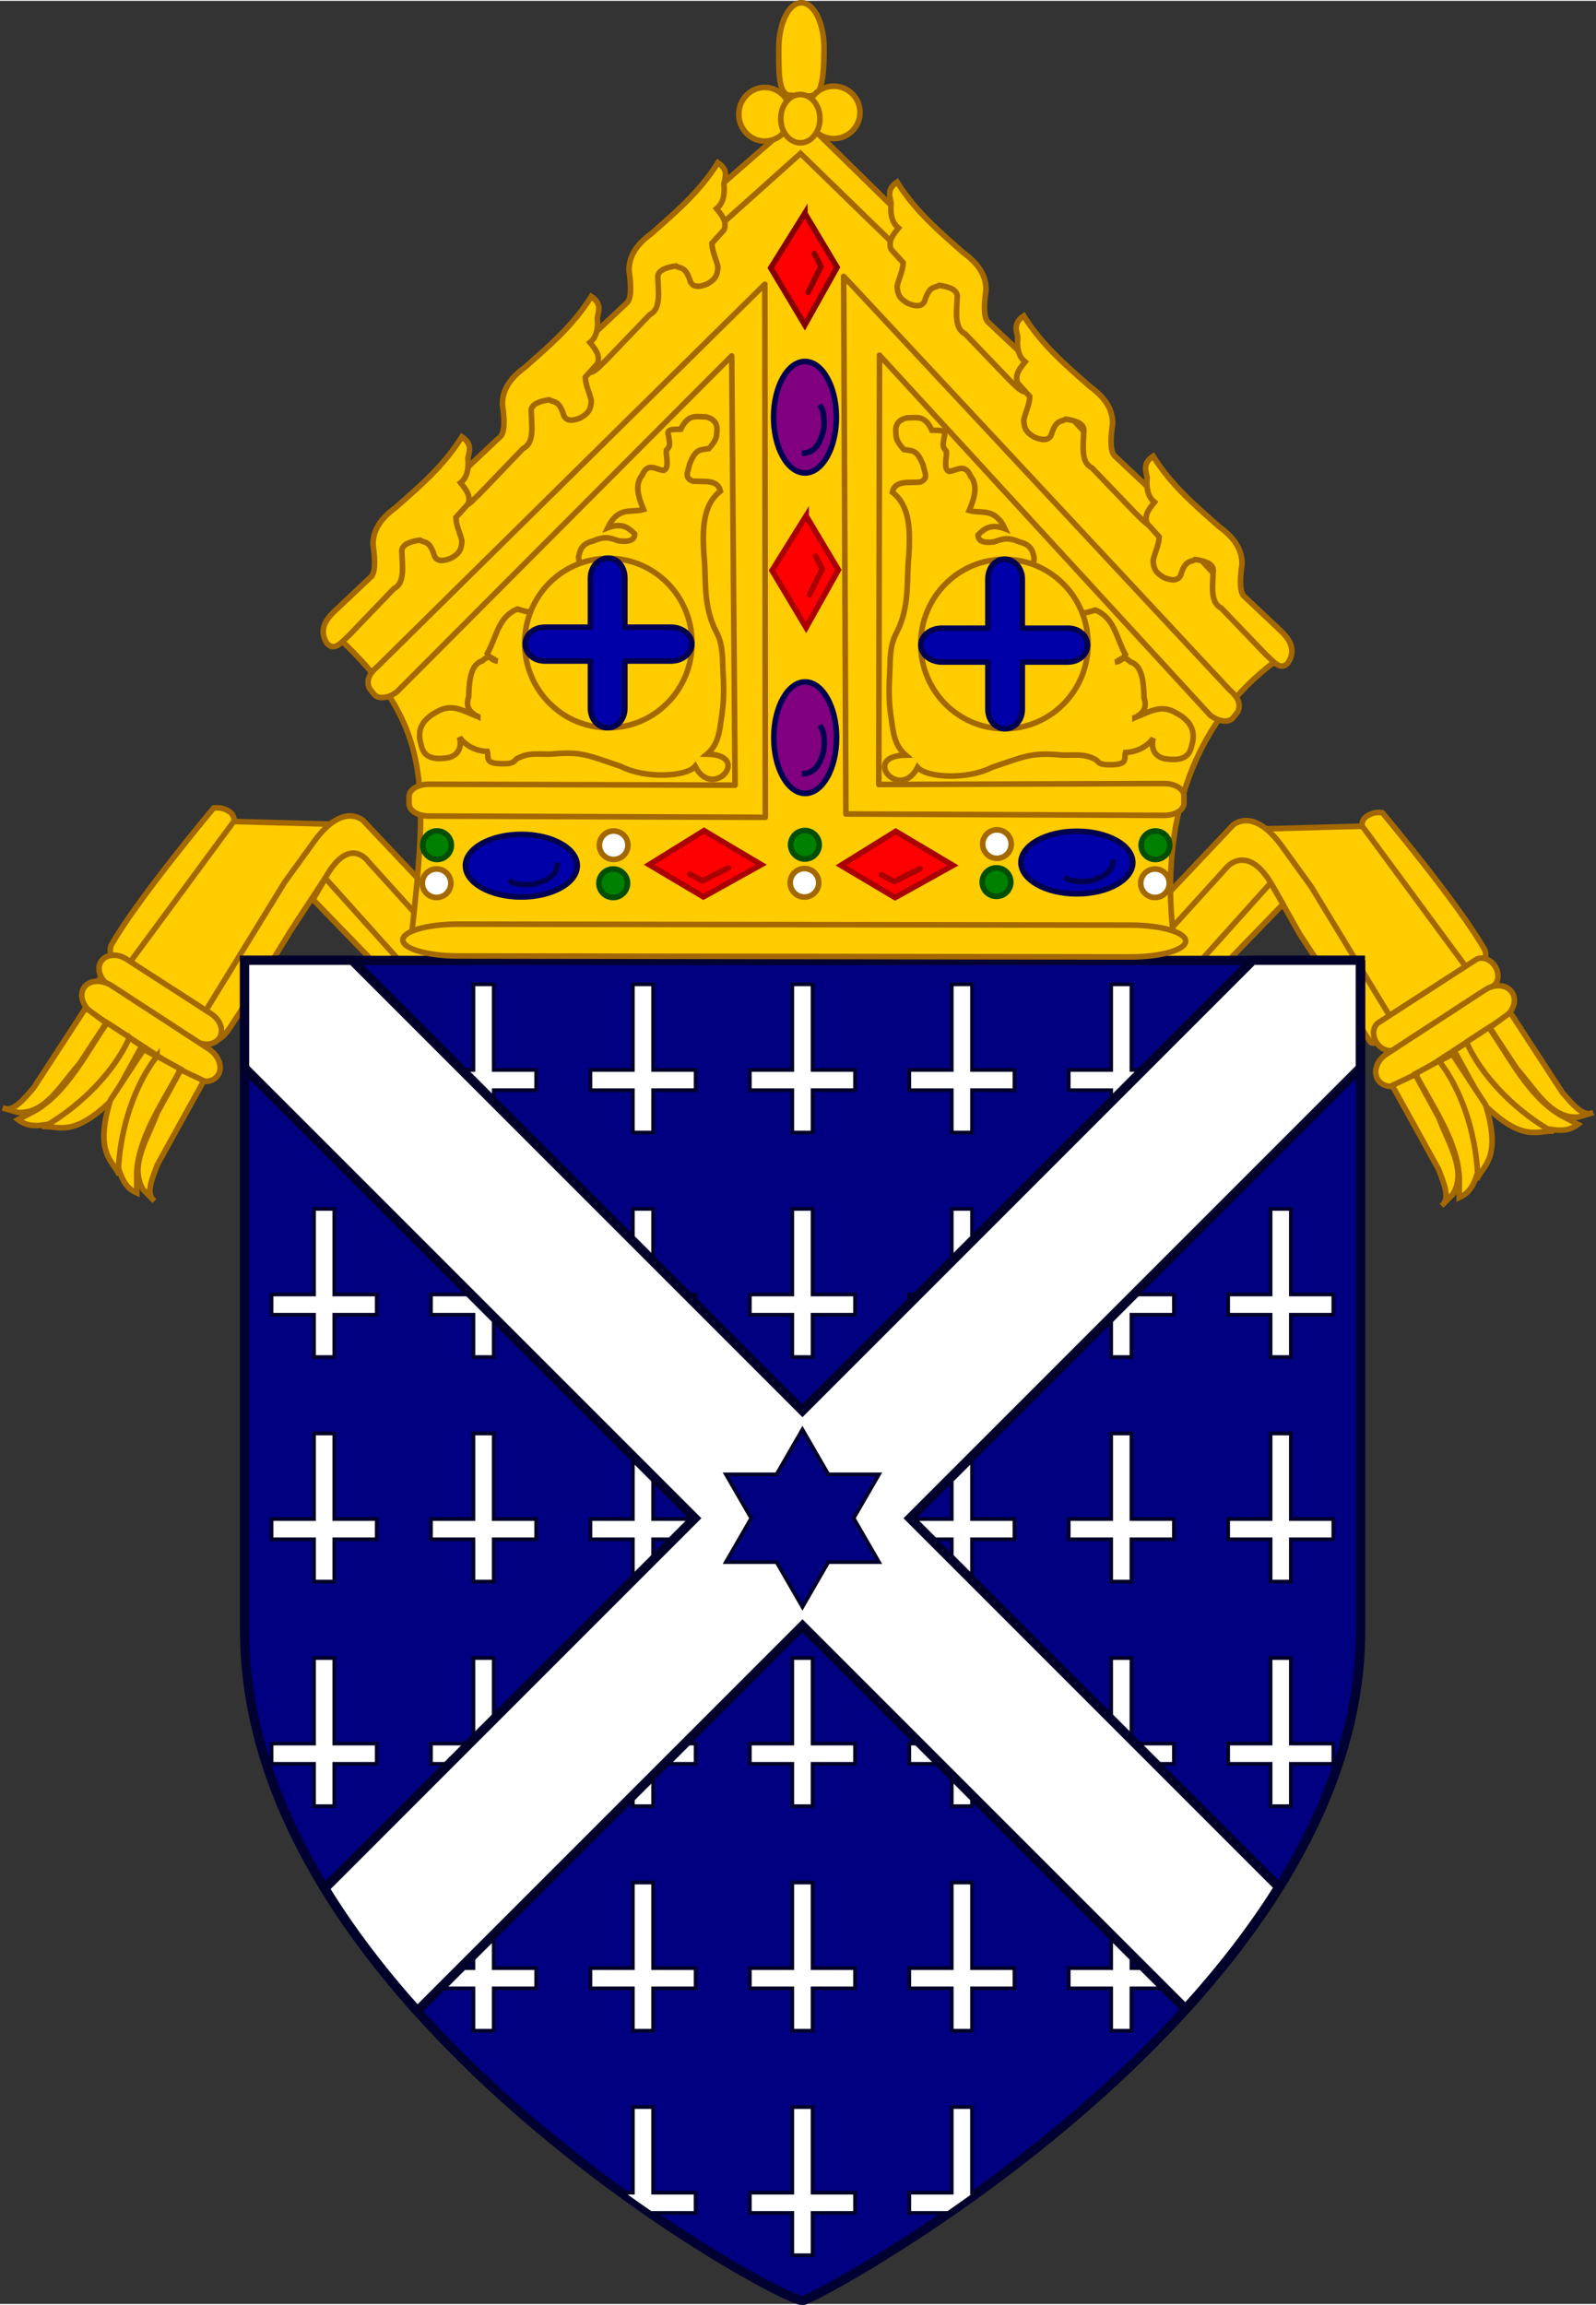 <?xml version="1.0" encoding="UTF-8" standalone="no"?>
<svg
   xmlns:dc="http://purl.org/dc/elements/1.1/"
   xmlns:cc="http://creativecommons.org/ns#"
   xmlns:rdf="http://www.w3.org/1999/02/22-rdf-syntax-ns#"
   xmlns:svg="http://www.w3.org/2000/svg"
   xmlns="http://www.w3.org/2000/svg"
   xmlns:sodipodi="http://sodipodi.sourceforge.net/DTD/sodipodi-0.dtd"
   xmlns:inkscape="http://www.inkscape.org/namespaces/inkscape"
   width="855.645"
   height="1235.456"
   viewBox="-5 -5 868.748 1253.437"
   id="svg2"
   version="1.1"
   inkscape:version="0.48.2 r9819"
   sodipodi:docname="Roman Catholic Diocese of Little Rock.svg">
  <rect x="-5" y="-5" width="868.748" height="1253.437" fill="#333333" stroke="none"/>
  <defs
     id="defs8">
    <inkscape:path-effect
       effect="bend_path"
       id="path-effect3858"
       is_visible="true"
       bendpath="m 166.452,655.797 621.203,0"
       prop_scale="1"
       scale_y_rel="false"
       vertical="false" />
    <inkscape:path-effect
       effect="spiro"
       id="path-effect3856"
       is_visible="true" />
    <inkscape:path-effect
       effect="rough_hatches"
       id="path-effect3854"
       is_visible="true"
       direction="477.054,650.797 , 155.301,0"
       dist_rdm="75;1"
       growth="0"
       do_bend="true"
       bender="477.054,655.797 , 5,0"
       bottom_edge_variation="1.553;1"
       top_edge_variation="1.553;1"
       bottom_tgt_variation="0;1"
       top_tgt_variation="0;1"
       scale_bf="1"
       scale_bb="1"
       scale_tf="1"
       scale_tb="1"
       top_smth_variation="0;1"
       bottom_smth_variation="0;1"
       fat_output="true"
       stroke_width_top="1"
       stroke_width_bottom="1"
       front_thickness="1"
       back_thickness="0.25" />
    <inkscape:path-effect
       effect="skeletal"
       id="path-effect3056"
       is_visible="true"
       pattern="M 0,5 C 0,2.24 2.24,0 5,0 7.76,0 10,2.24 10,5 10,7.76 7.76,10 5,10 2.24,10 0,7.76 0,5 z"
       copytype="single_stretched"
       prop_scale="1"
       scale_y_rel="false"
       spacing="0"
       normal_offset="0"
       tang_offset="0"
       prop_units="false"
       vertical_pattern="false"
       fuse_tolerance="0" />
    <inkscape:path-effect
       effect="spiro"
       id="path-effect3054"
       is_visible="true" />
    <inkscape:path-effect
       effect="skeletal"
       id="path-effect3050"
       is_visible="true"
       pattern="M 0,5 C 0,2.24 2.24,0 5,0 7.76,0 10,2.24 10,5 10,7.76 7.76,10 5,10 2.24,10 0,7.76 0,5 z"
       copytype="single_stretched"
       prop_scale="1"
       scale_y_rel="false"
       spacing="0"
       normal_offset="0"
       tang_offset="0"
       prop_units="false"
       vertical_pattern="false"
       fuse_tolerance="0" />
    <inkscape:path-effect
       effect="spiro"
       id="path-effect3048"
       is_visible="true" />
    <inkscape:path-effect
       effect="skeletal"
       id="path-effect3044"
       is_visible="true"
       pattern="M 0,5 C 0,2.24 2.24,0 5,0 7.76,0 10,2.24 10,5 10,7.76 7.76,10 5,10 2.24,10 0,7.76 0,5 z"
       copytype="single_stretched"
       prop_scale="1"
       scale_y_rel="false"
       spacing="0"
       normal_offset="0"
       tang_offset="0"
       prop_units="false"
       vertical_pattern="false"
       fuse_tolerance="0" />
    <inkscape:path-effect
       effect="spiro"
       id="path-effect3042"
       is_visible="true" />
    <inkscape:path-effect
       effect="spiro"
       id="path-effect3038"
       is_visible="true" />
    <path
       inkscape:connector-curvature="0"
       sodipodi:nodetypes="cssc"
       d="m 734.268,457.301 c 0,-15.773 37.094,-24.267 64.276,-24.267 55.248,0 112.236,10.516 164.936,10.516 106.459,0 172.819,-49.531 169.787,-80.891"
       style="fill:none;stroke:#4e0000;stroke-width:2;stroke-linecap:round;stroke-linejoin:round;stroke-miterlimit:4;stroke-opacity:1;stroke-dasharray:none"
       id="path4153-8" />
    <path
       inkscape:connector-curvature="0"
       id="path4160-7"
       d="m 695.361,295.962 c 0,-36.653 -79.238,-36.665 -134.447,-64.413 -49.53,-24.894 -102.507,-48.601 -161.622,-48.601 -59.115,0 -111.948,23.707 -161.478,48.601 -55.209,27.748 -134.091,27.947 -134.091,64.6"
       style="fill:none;stroke:#4e0000;stroke-width:2;stroke-linecap:round;stroke-linejoin:round;stroke-miterlimit:4;stroke-opacity:1;stroke-dasharray:none"
       sodipodi:nodetypes="csssc" />
    <path
       inkscape:connector-curvature="0"
       id="path5152-8"
       style="fill:none;stroke:#4e0000;stroke-width:2;stroke-linecap:round;stroke-linejoin:round;stroke-miterlimit:4;stroke-opacity:1;stroke-dasharray:none"
       d="m 125.161,381.852 c 0,15.773 -37.094,24.267 -64.276,24.267 -55.248,0 -112.236,-10.516 -164.936,-10.516 -106.459,0 -172.819,49.531 -169.787,80.891"
       sodipodi:nodetypes="cssc" />
  </defs>
  <sodipodi:namedview
     pagecolor="#ffffff"
     bordercolor="#666666"
     borderopacity="1"
     objecttolerance="10"
     gridtolerance="10"
     guidetolerance="10"
     inkscape:pageopacity="0"
     inkscape:pageshadow="2"
     inkscape:window-width="1366"
     inkscape:window-height="716"
     id="namedview6"
     showgrid="false"
     fit-margin-top="0"
     fit-margin-left="0"
     fit-margin-right="0"
     fit-margin-bottom="0"
     inkscape:zoom="0.25"
     inkscape:cx="140.37014"
     inkscape:cy="440.72923"
     inkscape:window-x="-8"
     inkscape:window-y="-8"
     inkscape:window-maximized="1"
     inkscape:current-layer="g6376"
     showguides="true"
     inkscape:guide-bbox="true">
    <inkscape:grid
       type="xygrid"
       id="grid3901"
       empspacing="5"
       visible="true"
       enabled="true"
       snapvisiblegridlinesonly="true" />
  </sodipodi:namedview>
  <g
     transform="matrix(1.015,0,0,1.015,-1325.835,-124.709)"
     style="fill:#ffcc00;fill-opacity:1;stroke:#a36800;stroke-width:3;stroke-miterlimit:4;stroke-opacity:1;stroke-dasharray:none;display:inline"
     inkscape:label="Shield"
     id="layer1-4" />
  <g
     id="layer1"
     inkscape:label="Shield"
     style="fill:#ffcc00;fill-opacity:1;stroke:#9c6000;stroke-width:3;stroke-miterlimit:4;stroke-opacity:1;stroke-dasharray:none;display:inline"
     transform="matrix(1.015,0,0,1.015,-1323.42,144.61)" />
  <g
     id="g6376"
     transform="translate(-1317.574,281.039)">
    <g
       id="layer1-0-0-9"
       transform="matrix(1.789,0,0,1.785,-387.116,-272.894)"
       style="fill:#ffcc00;fill-opacity:1;stroke:#a36800;stroke-width:1.023;stroke-miterlimit:4;stroke-opacity:1;stroke-dasharray:none" />
    <path
       style="fill:#ffcc00;fill-opacity:1;stroke:#a36800;stroke-width:3.046;stroke-linecap:butt;stroke-linejoin:miter;stroke-miterlimit:4;stroke-opacity:1;stroke-dasharray:none"
       d="m 1973.656,238.441 40.437,-44.558 57.017,86.987 56.169,-31.827 -64.676,-86.146 -77.452,2.123 -62.965,73.421 51.471,0 z"
       id="path3752-5-2"
       sodipodi:nodetypes="cccccccc"
       inkscape:connector-curvature="0" />
    <path
       id="path2894-1-4"
       style="fill:#ffcc00;fill-opacity:1;stroke:#a36800;stroke-width:3.046;stroke-linecap:butt;stroke-linejoin:miter;stroke-miterlimit:4;stroke-opacity:1;stroke-dasharray:none;display:inline"
       d="m 2072.51,272.159 c 0,0 -11.348,12.532 -14.219,8.116 -13.329,-20.503 -38.373,-58.617 -38.373,-58.617 l -14.443,-25.719 c -13.338,-23.753 -24.758,-10.802 -24.758,-10.802 l -43.028,47.405 -4.684,-16.322 50.548,-53.496 c 0,0 10.857,-10.767 26.822,11.317 l 15.99,22.119 z"
       sodipodi:nodetypes="csccccccccc"
       inkscape:connector-curvature="0" />
    <path
       style="fill:#ffcc00;fill-opacity:1;stroke:#a36800;stroke-width:3.046;stroke-linecap:round;stroke-linejoin:round;stroke-miterlimit:4;stroke-opacity:1;stroke-dasharray:none;display:inline"
       d="m 1964.119,238.66 40.108,-44.655 6.701,11.592 -31.387,32.409 -15.423,0.655 z"
       id="path2851-5"
       sodipodi:nodetypes="ccccc"
       inkscape:connector-curvature="0" />
    <path
       style="fill:#ffcc00;fill-opacity:1;stroke:#a36800;stroke-width:3.046;stroke-linecap:butt;stroke-linejoin:miter;stroke-miterlimit:4;stroke-opacity:1;stroke-dasharray:none;display:inline"
       d="m 1520.241,235.895 -40.436,-44.558 -57.017,86.987 -56.169,-31.827 64.676,-86.146 77.452,2.124 62.965,73.421 -51.471,0 z"
       id="path3752-5-0-5"
       sodipodi:nodetypes="cccccccc"
       inkscape:connector-curvature="0" />
    <path
       id="path2894-1-9-1"
       style="fill:#ffcc00;fill-opacity:1;stroke:#a36800;stroke-width:3.046;stroke-linecap:butt;stroke-linejoin:miter;stroke-miterlimit:4;stroke-opacity:1;stroke-dasharray:none;display:inline"
       d="m 1422.028,267.697 c 0,0 3.813,23.137 15.82,4.922 12.006,-18.215 32.929,-52.549 32.929,-52.549 l 18.926,-28.913 c 13.338,-23.753 23.477,-8.567 23.477,-8.567 l 48.485,53.496 -0.774,-22.414 -50.548,-53.497 c 0,0 -10.857,-10.767 -26.822,11.317 l -15.99,22.119 z"
       sodipodi:nodetypes="czccccccccc"
       inkscape:connector-curvature="0" />
    <path
       style="fill:#ffcc00;fill-opacity:1;stroke:#a36800;stroke-width:3.046;stroke-linecap:round;stroke-linejoin:round;stroke-miterlimit:4;stroke-opacity:1;stroke-dasharray:none;display:inline"
       d="m 1529.779,236.114 -40.108,-44.655 -6.701,11.592 31.387,32.409 15.423,0.655 z"
       id="path2851-4-7"
       sodipodi:nodetypes="ccccc"
       inkscape:connector-curvature="0" />
    <path
       style="fill:#ffcc00;fill-opacity:1;stroke:#a36800;stroke-width:3.046;stroke-linecap:butt;stroke-linejoin:miter;stroke-miterlimit:4;stroke-opacity:1;stroke-dasharray:none;display:inline"
       d="m 1374.101,236.043 c -0.908,-0.549 -2.408,-5.676 -0.766,-8.544 14.415,-25.188 55.535,-74.277 55.535,-74.277 l 0,0 c 4.295,-0.391 5.615,0.564 7.054,1.123 1.838,0.975 4.109,2.194 4.043,6.017 l -56.559,76.752 c -1.924,2.611 -7.068,0.281 -9.307,-1.071 z"
       id="path3649-8-1"
       sodipodi:nodetypes="csccccss"
       inkscape:connector-curvature="0" />
    <path
       style="fill:#ffcc00;fill-opacity:1;stroke:#a36800;stroke-width:3.046;stroke-linecap:butt;stroke-linejoin:miter;stroke-miterlimit:4;stroke-opacity:1;stroke-dasharray:none;display:inline"
       d="m 2119.796,238.589 c 0.908,-0.549 2.408,-5.676 0.766,-8.544 -14.415,-25.188 -55.535,-74.278 -55.535,-74.278 l 0,0 c -4.295,-0.391 -5.615,0.564 -7.054,1.123 -1.838,0.974 -4.109,2.194 -4.043,6.017 l 56.559,76.752 c 1.924,2.611 7.068,0.281 9.307,-1.071 z"
       id="path3649-2"
       sodipodi:nodetypes="csccccss"
       inkscape:connector-curvature="0" />
    <path
       style="fill:#ffcc00;fill-opacity:1;fill-rule:evenodd;stroke:#a36800;stroke-width:3.046;stroke-linecap:round;stroke-linejoin:round;stroke-miterlimit:4;stroke-opacity:1;stroke-dasharray:none;stroke-dashoffset:0;display:inline"
       d="m 2063.043,269.966 52.769,-34.099 c 3.229,-2.087 7.913,-0.558 10.502,3.426 2.589,3.985 2.074,8.873 -1.155,10.959 l -52.769,34.099 c -3.229,2.087 -7.913,0.558 -10.502,-3.426 -2.589,-3.985 -2.074,-8.873 1.155,-10.959 z"
       id="rect3653-7"
       inkscape:connector-curvature="0" />
    <path
       style="fill:#ffcc00;fill-opacity:1;fill-rule:evenodd;stroke:#a36800;stroke-width:3.046;stroke-linecap:round;stroke-linejoin:round;stroke-miterlimit:4;stroke-opacity:1;stroke-dasharray:none;stroke-dashoffset:0;display:inline"
       d="m 2067.199,287.236 53.829,-35.069 c 5.306,-3.457 11.82,-2.816 14.606,1.437 2.786,4.253 0.757,10.459 -4.549,13.916 l -53.829,35.069 c -5.306,3.457 -11.82,2.816 -14.606,-1.437 -2.786,-4.253 -0.757,-10.459 4.549,-13.916 z"
       id="rect3653-1-6"
       inkscape:connector-curvature="0" />
    <path
       style="fill:#ffcc00;fill-opacity:1;stroke:#a36800;stroke-width:3.046;stroke-linecap:butt;stroke-linejoin:miter;stroke-miterlimit:4;stroke-opacity:1;stroke-dasharray:none;display:inline"
       d="m 2158.453,329.197 c -8.162,-0.997 -16.442,7.048 -38.484,-15.041 l -15.818,-28.857 7.54,-4.883 c 6.268,16.096 19.115,29.753 30.604,38.039 l 16.158,10.742 z"
       id="path3681-14"
       sodipodi:nodetypes="cscccc"
       inkscape:connector-curvature="0" />
    <path
       style="fill:#ffcc00;fill-opacity:1;stroke:#a36800;stroke-width:3.046;stroke-linecap:butt;stroke-linejoin:miter;stroke-miterlimit:4;stroke-opacity:1;stroke-dasharray:none;display:inline"
       d="m 2110.809,280.66 12.242,-8.007 c 11.094,16.118 21.87,37.877 39.122,47.853 l 9.303,4.883 c -5.04,3.985 -10.328,3.559 -16.647,2.441 -18.24,-10.985 -35.743,-28.613 -44.02,-47.17 z"
       id="path3683-2"
       sodipodi:nodetypes="cccccc"
       inkscape:connector-curvature="0" />
    <path
       style="fill:#ffcc00;fill-opacity:1;stroke:#a36800;stroke-width:3.046;stroke-linecap:butt;stroke-linejoin:miter;stroke-miterlimit:4;stroke-opacity:1;stroke-dasharray:none;display:inline"
       d="m 2123.492,272.8 11.16,-8.253 28.5,43.752 c 5.549,6.285 11.098,13.279 16.647,10.742 l -8.324,2.441 c -14.952,0.82 -23.201,-15.073 -33.294,-26.367 l -14.69,-22.315 z"
       id="path3685-3"
       sodipodi:nodetypes="ccccccc"
       inkscape:connector-curvature="0" />
    <path
       style="fill:#ffcc00;fill-opacity:1;stroke:#a36800;stroke-width:3.046;stroke-linecap:butt;stroke-linejoin:miter;stroke-miterlimit:4;stroke-opacity:1;stroke-dasharray:none;display:inline"
       d="m 2116.365,355.625 c 2.962,-7.649 13.978,-11.145 4.82,-40.939 l -18.077,-27.506 -7.87,4.334 c 11.286,13.095 17.316,30.829 19.235,44.838 l 1.893,19.274 z"
       id="path3681-1-2"
       sodipodi:nodetypes="cscccc"
       inkscape:connector-curvature="0" />
    <path
       style="fill:#ffcc00;fill-opacity:1;stroke:#a36800;stroke-width:3.046;stroke-linecap:butt;stroke-linejoin:miter;stroke-miterlimit:4;stroke-opacity:1;stroke-dasharray:none;display:inline"
       d="m 2095.868,290.852 -12.848,6.999 c 9.032,17.351 23.205,37.078 23.904,56.954 l -0.062,10.484 c 5.898,-2.557 8.013,-7.41 10,-13.495 -1.127,-21.22 -8.476,-44.92 -20.994,-60.941 z"
       id="path3683-7-2"
       sodipodi:nodetypes="cccccc"
       inkscape:connector-curvature="0" />
    <path
       style="fill:#ffcc00;fill-opacity:1;stroke:#a36800;stroke-width:3.046;stroke-linecap:butt;stroke-linejoin:miter;stroke-miterlimit:4;stroke-opacity:1;stroke-dasharray:none;display:inline"
       d="m 2082.943,298.308 -12.557,5.931 25.279,45.679 c 2.946,7.842 6.52,16.018 1.662,19.704 l 6.08,-6.173 c 7.767,-12.768 -2.406,-27.51 -7.643,-41.708 l -12.821,-23.433 z"
       id="path3685-4-16"
       sodipodi:nodetypes="ccccccc"
       inkscape:connector-curvature="0" />
    <path
       style="fill:#ffcc00;fill-opacity:1;fill-rule:evenodd;stroke:#a36800;stroke-width:3.046;stroke-linecap:round;stroke-linejoin:round;stroke-miterlimit:4;stroke-opacity:1;stroke-dasharray:none;stroke-dashoffset:0;display:inline"
       d="m 1427.494,265.25 -46.05,-29.757 c -5.09,-3.289 -11.273,-2.729 -13.862,1.255 -2.589,3.985 -0.576,9.841 4.515,13.13 l 46.05,29.757 c 5.09,3.289 11.273,2.729 13.862,-1.256 2.589,-3.985 0.576,-9.841 -4.515,-13.13 z"
       id="rect3653-8-8"
       inkscape:connector-curvature="0" />
    <path
       style="fill:#ffcc00;fill-opacity:1;fill-rule:evenodd;stroke:#a36800;stroke-width:3.046;stroke-linecap:round;stroke-linejoin:round;stroke-miterlimit:4;stroke-opacity:1;stroke-dasharray:none;stroke-dashoffset:0;display:inline"
       d="m 1426.023,284.251 -52.48,-34.19 c -5.68,-3.7 -12.495,-3.255 -15.28,0.997 -2.786,4.253 -0.456,10.655 5.224,14.355 l 52.48,34.19 c 5.68,3.7 12.495,3.256 15.28,-0.997 2.786,-4.253 0.456,-10.655 -5.224,-14.355 z"
       id="rect3653-1-2-5"
       inkscape:connector-curvature="0" />
    <path
       style="fill:#ffcc00;fill-opacity:1;stroke:#a36800;stroke-width:3.046;stroke-linecap:butt;stroke-linejoin:miter;stroke-miterlimit:4;stroke-opacity:1;stroke-dasharray:none;display:inline"
       d="m 1335.444,326.651 c 8.162,-0.997 16.442,7.048 38.484,-15.041 l 15.818,-28.857 -7.54,-4.883 c -6.268,16.096 -19.115,29.753 -30.604,38.039 l -16.158,10.742 z"
       id="path3681-4-7"
       sodipodi:nodetypes="cscccc"
       inkscape:connector-curvature="0" />
    <path
       style="fill:#ffcc00;fill-opacity:1;stroke:#a36800;stroke-width:3.046;stroke-linecap:butt;stroke-linejoin:miter;stroke-miterlimit:4;stroke-opacity:1;stroke-dasharray:none;display:inline"
       d="m 1383.088,278.114 -12.242,-8.007 c -11.094,16.118 -21.87,37.877 -39.122,47.853 l -9.303,4.883 c 5.04,3.985 10.328,3.559 16.647,2.441 18.24,-10.985 35.743,-28.613 44.019,-47.17 z"
       id="path3683-5-6"
       sodipodi:nodetypes="cccccc"
       inkscape:connector-curvature="0" />
    <path
       style="fill:#ffcc00;fill-opacity:1;stroke:#a36800;stroke-width:3.046;stroke-linecap:butt;stroke-linejoin:miter;stroke-miterlimit:4;stroke-opacity:1;stroke-dasharray:none;display:inline"
       d="m 1370.405,270.254 -11.16,-8.253 -28.5,43.752 c -5.549,6.285 -11.098,13.279 -16.647,10.742 l 8.324,2.441 c 14.952,0.82 23.201,-15.073 33.294,-26.367 l 14.69,-22.315 z"
       id="path3685-5-1"
       sodipodi:nodetypes="ccccccc"
       inkscape:connector-curvature="0" />
    <path
       style="fill:#ffcc00;fill-opacity:1;stroke:#a36800;stroke-width:3.046;stroke-linecap:butt;stroke-linejoin:miter;stroke-miterlimit:4;stroke-opacity:1;stroke-dasharray:none;display:inline"
       d="m 1377.533,353.079 c -2.962,-7.649 -13.978,-11.145 -4.82,-40.939 l 18.077,-27.506 7.87,4.334 c -11.286,13.095 -17.316,30.829 -19.235,44.838 l -1.893,19.274 z"
       id="path3681-1-1-8"
       sodipodi:nodetypes="cscccc"
       inkscape:connector-curvature="0" />
    <path
       style="fill:#ffcc00;fill-opacity:1;stroke:#a36800;stroke-width:3.046;stroke-linecap:butt;stroke-linejoin:miter;stroke-miterlimit:4;stroke-opacity:1;stroke-dasharray:none;display:inline"
       d="m 1398.029,288.306 12.848,6.998 c -9.032,17.351 -23.205,37.078 -23.904,56.954 l 0.062,10.484 c -5.898,-2.557 -8.013,-7.41 -10,-13.495 1.127,-21.22 8.476,-44.92 20.994,-60.941 z"
       id="path3683-7-7-9"
       sodipodi:nodetypes="cccccc"
       inkscape:connector-curvature="0" />
    <path
       style="fill:#ffcc00;fill-opacity:1;stroke:#a36800;stroke-width:3.046;stroke-linecap:butt;stroke-linejoin:miter;stroke-miterlimit:4;stroke-opacity:1;stroke-dasharray:none;display:inline"
       d="m 1410.955,295.762 12.557,5.931 -25.279,45.679 c -2.946,7.842 -6.52,16.018 -1.662,19.704 l -6.08,-6.173 c -7.767,-12.768 2.406,-27.51 7.643,-41.708 l 12.821,-23.433 z"
       id="path3685-4-1-2"
       sodipodi:nodetypes="ccccccc"
       inkscape:connector-curvature="0" />
    <g
       id="layer1-0-0"
       transform="matrix(1.789,0,0,1.785,936.756,-272.894)"
       style="fill:#000080;fill-opacity:1;stroke:#000032;stroke-width:2.841;stroke-miterlimit:4;stroke-opacity:1;stroke-dasharray:none">
      <path
         style="fill:#000080;fill-opacity:1;stroke:#000032;stroke-width:2.841;stroke-linecap:round;stroke-linejoin:bevel;stroke-miterlimit:4;stroke-opacity:1;stroke-dasharray:none;stroke-dashoffset:0;marker:none;visibility:visible;display:block"
         id="path1298-66"
         d="m 284.514,285.204 339.542,-2.1e-4 0,204.301 c 0,114.627 -166.083,204.301 -169.771,204.301 -7.758,0 -169.771,-89.406 -169.771,-204.301 z"
         inkscape:connector-curvature="0"
         sodipodi:nodetypes="ccsssc" />
    </g>
    <g
       transform="translate(0,143.731)"
       id="g5240">
      <path
         inkscape:connector-curvature="0"
         sodipodi:nodetypes="cccccc"
         id="path3750-1"
         d="m 1536.179,82.658 c 9.566,-87.594 12.533,-120.153 -45.52,-171.329 L 1747.507,-365.286 2012.897,-74.579 c -51.125,33.734 -70.433,93.302 -60.859,159.082 l -415.858,-1.845 z"
         style="fill:#ffcc00;fill-opacity:1;stroke:#a36800;stroke-width:3.046;stroke-linecap:butt;stroke-linejoin:miter;stroke-miterlimit:4;stroke-opacity:1;stroke-dasharray:none" />
      <path
         inkscape:connector-curvature="0"
         sodipodi:nodetypes="ccccccccc"
         id="path3039-5"
         d="m 1707.995,-310.607 40.318,-36.1 51.589,50.151 8.02,-1.513 -0.217,-10.592 -59.61,-58.366 -56.792,49.503 6.069,9.079 10.621,-2.162 z"
         style="fill:#ffcc00;fill-opacity:1;stroke:#a36800;stroke-width:3.046;stroke-linecap:butt;stroke-linejoin:miter;stroke-miterlimit:4;stroke-opacity:1;stroke-dasharray:none;display:inline" />
      <path
         inkscape:connector-curvature="0"
         sodipodi:nodetypes="cccccccccccccccccc"
         id="path2959-1-5-7"
         d="m 1653.528,-265.177 -20.002,18.859 c -3.735,3.744 -8.463,9.507 -3.637,17.045 4.243,4.706 8.122,-0.89 12.365,-4.715 l 24.002,-25.024 c 6.226,-3.036 4.664,-12.057 4.364,-20.672 0.205,-3.577 4.82,-5.095 9.819,-5.803 2.667,1.683 5.334,-0.068 8.001,8.704 1.456,2.98 4.731,2.936 9.092,1.088 3.952,-2.212 5.688,-4.359 5.819,-9.429 -1.049,-4.473 -3.146,-8.221 -3.273,-12.693 l 6.546,-7.253 c 1.855,-4.504 -1.135,-8.043 -4,-11.605 3.255,-2.557 4.625,-6.994 4,-13.419 0.757,-3.868 2.487,-7.737 -3.273,-11.605 -10.037,16.079 -23.155,27.036 -36.003,38.443 -7.587,5.474 -12.518,11.941 -12.365,20.31 1.544,10.476 0.879,15.995 -1.455,17.771 z"
         style="fill:#ffcc00;fill-opacity:1;stroke:#a36800;stroke-width:3.046;stroke-linecap:butt;stroke-linejoin:miter;stroke-miterlimit:4;stroke-opacity:1;stroke-dasharray:none;display:inline" />
      <path
         inkscape:connector-curvature="0"
         sodipodi:nodetypes="cccccccccccccccccc"
         id="path2959-1-9"
         d="m 1584.611,-192.346 -20.002,18.859 c -3.735,3.744 -8.463,9.507 -3.637,17.045 4.243,4.706 8.122,-0.89 12.365,-4.715 l 24.002,-25.024 c 6.226,-3.036 4.664,-12.057 4.364,-20.672 0.205,-3.577 4.82,-5.095 9.819,-5.803 2.667,1.683 5.334,-0.068 8.001,8.704 1.456,2.98 4.731,2.936 9.092,1.088 3.952,-2.212 5.688,-4.359 5.819,-9.429 -1.049,-4.473 -3.146,-8.221 -3.273,-12.693 l 6.546,-7.253 c 1.855,-4.504 -1.134,-8.043 -4,-11.605 3.255,-2.557 4.625,-6.994 4,-13.419 0.757,-3.868 2.487,-7.737 -3.273,-11.605 -10.037,16.079 -23.155,27.036 -36.003,38.443 -7.587,5.474 -12.518,11.941 -12.365,20.309 1.544,10.476 0.879,15.995 -1.455,17.771 z"
         style="fill:#ffcc00;fill-opacity:1;stroke:#a36800;stroke-width:3.046;stroke-linecap:butt;stroke-linejoin:miter;stroke-miterlimit:4;stroke-opacity:1;stroke-dasharray:none;display:inline" />
      <path
         inkscape:connector-curvature="0"
         sodipodi:nodetypes="cccccccccccccccccc"
         id="path2959-5"
         d="m 1514.177,-115.975 -20.002,18.859 c -3.735,3.744 -8.463,9.507 -3.637,17.045 4.243,4.706 8.122,-0.89 12.365,-4.715 l 24.002,-25.024 c 6.226,-3.036 4.664,-12.057 4.364,-20.672 0.205,-3.577 4.82,-5.095 9.819,-5.803 2.667,1.683 5.334,-0.068 8.001,8.704 1.456,2.98 4.731,2.936 9.092,1.088 3.952,-2.212 5.688,-4.359 5.819,-9.429 -1.049,-4.473 -3.146,-8.221 -3.273,-12.693 l 6.546,-7.253 c 1.855,-4.504 -1.135,-8.043 -4,-11.605 3.255,-2.557 4.625,-6.994 4,-13.419 0.757,-3.869 2.487,-7.737 -3.273,-11.605 -10.037,16.079 -23.155,27.036 -36.003,38.443 -7.587,5.474 -12.518,11.941 -12.365,20.309 1.544,10.476 0.879,15.995 -1.455,17.771 z"
         style="fill:#ffcc00;fill-opacity:1;stroke:#a36800;stroke-width:3.046;stroke-linecap:butt;stroke-linejoin:miter;stroke-miterlimit:4;stroke-opacity:1;stroke-dasharray:none;display:inline" />
      <path
         inkscape:connector-curvature="0"
         sodipodi:nodetypes="cccccccccccccccccc"
         id="path2959-1-5-2-4"
         d="m 1850.739,-254.637 20.002,18.859 c 3.735,3.744 8.463,9.507 3.637,17.045 -4.243,4.706 -8.122,-0.89 -12.365,-4.715 l -24.002,-25.024 c -6.226,-3.036 -4.664,-12.057 -4.364,-20.672 -0.205,-3.577 -4.82,-5.095 -9.819,-5.803 -2.667,1.683 -5.334,-0.068 -8.001,8.704 -1.456,2.98 -4.731,2.936 -9.092,1.088 -3.952,-2.212 -5.688,-4.359 -5.819,-9.429 1.049,-4.473 3.146,-8.221 3.273,-12.693 l -6.546,-7.253 c -1.855,-4.504 1.135,-8.043 4,-11.605 -3.255,-2.557 -4.625,-6.994 -4,-13.419 -0.757,-3.868 -2.487,-7.737 3.273,-11.605 10.037,16.079 23.155,27.036 36.003,38.443 7.587,5.474 12.518,11.941 12.365,20.31 -1.544,10.476 -0.879,15.995 1.455,17.771 z"
         style="fill:#ffcc00;fill-opacity:1;stroke:#a36800;stroke-width:3.046;stroke-linecap:butt;stroke-linejoin:miter;stroke-miterlimit:4;stroke-opacity:1;stroke-dasharray:none;display:inline" />
      <path
         inkscape:connector-curvature="0"
         sodipodi:nodetypes="cccccccccccccccccc"
         id="path2959-1-7-3"
         d="m 1919.655,-181.807 20.002,18.859 c 3.735,3.744 8.463,9.507 3.637,17.046 -4.243,4.706 -8.122,-0.89 -12.365,-4.715 l -24.002,-25.024 c -6.226,-3.036 -4.664,-12.057 -4.364,-20.672 -0.205,-3.577 -4.82,-5.095 -9.819,-5.803 -2.667,1.683 -5.334,-0.068 -8.001,8.704 -1.456,2.98 -4.731,2.936 -9.092,1.088 -3.952,-2.212 -5.688,-4.359 -5.819,-9.429 1.049,-4.473 3.146,-8.221 3.273,-12.693 l -6.546,-7.253 c -1.855,-4.504 1.135,-8.043 4,-11.605 -3.255,-2.557 -4.625,-6.994 -4,-13.419 -0.757,-3.868 -2.487,-7.737 3.273,-11.605 10.037,16.079 23.155,27.036 36.003,38.443 7.587,5.474 12.518,11.941 12.365,20.309 -1.544,10.476 -0.879,15.995 1.455,17.771 z"
         style="fill:#ffcc00;fill-opacity:1;stroke:#a36800;stroke-width:3.046;stroke-linecap:butt;stroke-linejoin:miter;stroke-miterlimit:4;stroke-opacity:1;stroke-dasharray:none;display:inline" />
      <path
         inkscape:connector-curvature="0"
         sodipodi:nodetypes="cccccccccccccccccc"
         id="path2959-6-1"
         d="m 1990.09,-105.436 20.002,18.859 c 3.735,3.744 8.463,9.507 3.637,17.046 -4.243,4.706 -8.122,-0.89 -12.365,-4.715 l -24.002,-25.024 c -6.226,-3.036 -4.664,-12.057 -4.364,-20.672 -0.205,-3.577 -4.82,-5.095 -9.819,-5.803 -2.667,1.683 -5.334,-0.068 -8.001,8.704 -1.456,2.98 -4.731,2.936 -9.092,1.088 -3.952,-2.212 -5.688,-4.359 -5.819,-9.429 1.049,-4.473 3.146,-8.221 3.273,-12.693 l -6.546,-7.253 c -1.855,-4.504 1.135,-8.043 4,-11.605 -3.255,-2.557 -4.625,-6.994 -4,-13.419 -0.757,-3.868 -2.487,-7.737 3.273,-11.605 10.037,16.079 23.155,27.036 36.003,38.443 7.587,5.474 12.518,11.941 12.365,20.309 -1.544,10.476 -0.879,15.995 1.455,17.771 z"
         style="fill:#ffcc00;fill-opacity:1;stroke:#a36800;stroke-width:3.046;stroke-linecap:butt;stroke-linejoin:miter;stroke-miterlimit:4;stroke-opacity:1;stroke-dasharray:none;display:inline" />
      <path
         inkscape:connector-curvature="0"
         sodipodi:nodetypes="cssssc"
         id="path3043-2"
         d="m 1761.131,-404.04 c 0,8.635 -0.292,20.206 -3.636,24.626 -1.942,2.568 -12.027,1.049 -14.527,1.049 -6.804,0 -6.475,-12.022 -6.475,-25.675 0,-13.653 5.516,-24.72 12.319,-24.72 6.804,0 12.319,11.068 12.319,24.72 z"
         style="fill:#ffcc00;fill-opacity:1;fill-rule:evenodd;stroke:#a36800;stroke-width:3.046;stroke-linecap:round;stroke-linejoin:round;stroke-miterlimit:4;stroke-opacity:1;stroke-dasharray:none;stroke-dashoffset:0;display:inline" />
      <path
         inkscape:connector-curvature="0"
         id="path3046-1-3"
         d="m 1743.012,-368.051 c 0,8.071 -6.331,14.614 -14.14,14.614 -7.809,0 -14.14,-6.543 -14.14,-14.614 0,-8.071 6.331,-14.614 14.14,-14.614 7.809,0 14.14,6.543 14.14,14.614 z"
         style="fill:#ffcc00;fill-opacity:1;fill-rule:evenodd;stroke:#a36800;stroke-width:3.046;stroke-linecap:round;stroke-linejoin:round;stroke-miterlimit:4;stroke-opacity:1;stroke-dasharray:none;stroke-dashoffset:0;display:inline" />
      <path
         inkscape:connector-curvature="0"
         id="path3046-2-3"
         d="m 1780.697,-369.076 c 0,7.885 -6.41,14.277 -14.316,14.277 -7.907,0 -14.316,-6.392 -14.316,-14.277 0,-7.885 6.409,-14.277 14.316,-14.277 7.907,0 14.316,6.392 14.316,14.277 z"
         style="fill:#ffcc00;fill-opacity:1;fill-rule:evenodd;stroke:#a36800;stroke-width:3.046;stroke-linecap:round;stroke-linejoin:round;stroke-miterlimit:4;stroke-opacity:1;stroke-dasharray:none;stroke-dashoffset:0;display:inline" />
      <path
         inkscape:connector-curvature="0"
         id="path3046-17-4"
         d="m 1758.889,-365.66 c 0,7.264 -4.774,13.152 -10.663,13.152 -5.889,0 -10.663,-5.888 -10.663,-13.152 0,-7.264 4.774,-13.152 10.663,-13.152 5.889,0 10.663,5.888 10.663,13.152 z"
         style="fill:#ffcc00;fill-opacity:1;fill-rule:evenodd;stroke:#a36800;stroke-width:3.046;stroke-linecap:round;stroke-linejoin:round;stroke-miterlimit:4;stroke-opacity:1;stroke-dasharray:none;stroke-dashoffset:0;display:inline" />
      <path
         inkscape:connector-curvature="0"
         id="rect3653-1-2-3-11"
         d="m 1927.839,73.237 -365.852,-0.514 c -16.696,-0.021 -30.142,3.82 -30.149,8.618 -0.01,4.798 13.429,8.679 30.125,8.703 l 365.852,0.514 c 16.696,0.021 30.142,-3.82 30.149,-8.618 0.01,-4.798 -13.429,-8.679 -30.125,-8.703 z"
         style="fill:#ffcc00;fill-opacity:1;fill-rule:evenodd;stroke:#a36800;stroke-width:3.046;stroke-linecap:round;stroke-linejoin:round;stroke-miterlimit:4;stroke-opacity:1;stroke-dasharray:none;stroke-dashoffset:0;display:inline" />
      <path
         inkscape:connector-curvature="0"
         sodipodi:nodetypes="cccccccccccccc"
         d="m 1971.299,-40.99 -179.994,-195.922 -0.375,233.639 155.369,-0.527 3e-4,0 c 5.949,0.008 10.734,2.97 10.73,6.641 l 0,4.068 c 0,3.671 -4.799,6.619 -10.748,6.611 l -173.262,-0.759 -1.206,-292.61 210.13,225.163 c 3.647,3.11 6.527,7.042 4.406,11.802 l -2.502,3.213 c -2.258,2.899 -7.842,2.32 -12.541,-1.319 z"
         style="fill:#ffcc00;fill-opacity:1;fill-rule:evenodd;stroke:#a36800;stroke-width:3.046;stroke-linecap:round;stroke-linejoin:round;stroke-miterlimit:4;stroke-opacity:1;stroke-dasharray:none;stroke-dashoffset:0;display:inline"
         id="rect3653-1-2-3-1-3" />
      <path
         inkscape:connector-curvature="0"
         sodipodi:nodetypes="cccccccccccccc"
         d="m 1528.684,-53.756 182.181,-182.795 1.835,233.639 -166.727,-0.527 -3e-4,0 c -5.949,0.008 -10.734,2.97 -10.73,6.641 l 0.01,4.068 c 0.01,3.671 4.799,6.619 10.748,6.611 l 183.159,0.697 -0.254,-290.124 -210.857,208.093 c -3.647,3.11 -6.527,7.042 -4.406,11.802 l 2.502,3.213 c 2.258,2.899 7.842,2.319 12.541,-1.319 z"
         style="fill:#ffcc00;fill-opacity:1;fill-rule:evenodd;stroke:#a36800;stroke-width:3.046;stroke-linecap:round;stroke-linejoin:round;stroke-miterlimit:4;stroke-opacity:1;stroke-dasharray:none;stroke-dashoffset:0;display:inline"
         id="rect3653-1-2-3-1-6-8" />
      <path
         inkscape:connector-curvature="0"
         sodipodi:nodetypes="ccccccccccccccccccccccccccccccccccccccccc"
         id="path3004-1"
         d="m 1572.656,-40.271 c -7.085,-2.48 -13.659,-7.645 -22.17,-2.634 -7.084,3.743 -11.351,8.946 -8.792,17.685 1.124,5.095 3.712,9.182 14.908,7.338 5.181,-1.187 7.544,-5.409 6.116,-11.1 2.954,4.193 8.579,7.532 15.099,7.714 1.067,3.413 -2.483,7.337 11.276,6.585 3.337,-0.449 3.58,-1.508 4.515,-2.43 7.196,-4.245 13.587,-2.152 20.331,-2.838 15.252,-1.305 18.809,0.862 36.505,6.773 13.445,6.943 35.787,5.704 40.518,0 9.688,18.987 31.216,-6.244 6.487,-6.632 6.252,-5.394 6.768,-12.464 7.848,-20.084 2.184,-13.533 0.686,-21.993 0.573,-32.36 -0.647,-9.915 -2.286,-11.557 -4.778,-16.933 -5.886,-13.852 -4.004,-26.175 -5.351,-39.134 -0.832,-13.871 -0.716,-27.165 8.983,-34.618 -1.543,-6.611 -8.803,-4.927 -15.099,-5.456 -5.23,-1.949 -2.085,-5.879 -1.72,-9.219 3.348,-8.148 5.148,-7.759 10.512,-8.466 4.972,-5.491 4.037,-7.131 4.396,-9.407 0.372,-4.058 -1.394,-6.853 -6.116,-7.902 -5.45,0.044 -9.54,-1.663 -13.57,6.773 -3.464,0.157 -8.065,-0.582 -6.689,3.387 0.989,5.551 0.907,5.534 -1.147,8.09 -0.311,3.37 1.764,9.373 -1.338,10.912 -4.074,-0.163 -8.695,-4.899 -11.85,2.634 -4.071,4.992 -2.222,11.649 0.764,18.626 -6.619,2.013 -13.794,-1.988 -19.495,9.972 7.412,-2.882 11.328,-0.169 14.716,3.387 -0.116,2.712 -1.897,4.542 -8.601,3.763 -3.768,-1.117 -6.789,-3.179 -13.952,0 -6.718,1.621 -7.255,5.271 -8.027,8.843 l 1.529,12.982 -27.713,16.557 c -1.296,0.606 -4.313,-0.483 -7.072,-1.317 -10.509,4.173 -11.361,15.194 -16.437,24.27 1.228,1.884 2.511,3.728 5.734,4.139 -2.627,-0.538 -3.966,-4.566 -8.409,-0.188 -6.294,1.835 -7.184,10.32 -7.454,19.567 -1.927,5.633 0.823,8.579 4.969,10.724 z"
         style="fill:#ffcc00;fill-opacity:1;stroke:#a36800;stroke-width:3.046;stroke-linecap:butt;stroke-linejoin:miter;stroke-miterlimit:4;stroke-opacity:1;stroke-dasharray:none;display:inline" />
      <path
         inkscape:connector-curvature="0"
         id="path3988-7-7"
         d="m 1598.176,-80.265 c 0,25.461 20.388,46.101 45.537,46.101 25.149,0 45.537,-20.64 45.537,-46.101 0,-25.461 -20.387,-46.101 -45.537,-46.101 -25.132,0 -45.512,20.612 -45.537,46.055"
         style="fill:#ffcc00;fill-opacity:1;fill-rule:evenodd;stroke:#a36800;stroke-width:3.046;stroke-linecap:round;stroke-linejoin:round;stroke-miterlimit:4;stroke-opacity:1;stroke-dasharray:none;stroke-dashoffset:0;display:inline" />
      <path
         inkscape:connector-curvature="0"
         sodipodi:nodetypes="ccccscccscccscccc"
         id="rect3990-4-4"
         d="m 1643.624,-126.443 c 5.173,0 9.043,4.721 9.043,10.787 l 0,26.775 25.119,0 c 6.162,0 11.362,4.077 11.362,9.169 0,5.092 -5.2,9.218 -11.362,9.218 l -25.119,0 0,25.702 c 0,6.066 -4.146,10.602 -9.319,10.602 -5.173,0 -9.359,-4.536 -9.359,-10.602 l 0,-25.702 -24.772,0 c -6.162,0 -10.708,-4.125 -10.708,-9.218 0,-5.092 4.546,-9.169 10.708,-9.169 l 24.772,0 0,-26.775 c 0,-6.066 4.462,-10.787 9.635,-10.787 z"
         style="fill:#0000a9;fill-opacity:1;fill-rule:evenodd;stroke:#000051;stroke-width:3.046;stroke-linecap:round;stroke-linejoin:round;stroke-miterlimit:4;stroke-opacity:1;stroke-dasharray:none;stroke-dashoffset:0;display:inline" />
      <path
         inkscape:connector-curvature="0"
         sodipodi:nodetypes="ccccccccccccccccccccccccccccccccccccccccc"
         id="path3004-1-5"
         d="m 1930.353,-39.728 c 7.085,-2.48 13.659,-7.645 22.17,-2.634 7.085,3.743 11.351,8.946 8.792,17.685 -1.124,5.095 -3.713,9.182 -14.908,7.338 -5.181,-1.187 -7.544,-5.409 -6.116,-11.1 -2.954,4.193 -8.579,7.532 -15.099,7.714 -1.067,3.413 2.483,7.337 -11.276,6.585 -3.337,-0.449 -3.58,-1.508 -4.515,-2.43 -7.196,-4.245 -13.587,-2.152 -20.331,-2.838 -15.252,-1.305 -18.809,0.862 -36.505,6.773 -13.445,6.943 -35.787,5.704 -40.518,0 -9.688,18.987 -31.216,-6.244 -6.487,-6.632 -6.252,-5.394 -6.768,-12.464 -7.848,-20.085 -2.184,-13.533 -0.686,-21.993 -0.573,-32.36 0.647,-9.915 2.286,-11.557 4.778,-16.933 5.886,-13.852 4.004,-26.175 5.351,-39.134 0.832,-13.871 0.716,-27.165 -8.983,-34.618 1.543,-6.611 8.803,-4.927 15.099,-5.456 5.231,-1.949 2.085,-5.879 1.72,-9.219 -3.348,-8.148 -5.148,-7.759 -10.512,-8.466 -4.972,-5.491 -4.037,-7.131 -4.396,-9.407 -0.371,-4.058 1.394,-6.853 6.116,-7.902 5.45,0.044 9.54,-1.663 13.57,6.773 3.464,0.157 8.065,-0.582 6.689,3.387 -0.989,5.551 -0.907,5.534 1.147,8.09 0.311,3.37 -1.764,9.373 1.338,10.912 4.074,-0.163 8.695,-4.899 11.85,2.634 4.071,4.992 2.222,11.649 -0.764,18.626 6.619,2.013 13.794,-1.988 19.495,9.972 -7.412,-2.882 -11.328,-0.169 -14.716,3.387 0.116,2.712 1.897,4.542 8.601,3.763 3.768,-1.117 6.789,-3.179 13.952,0 6.718,1.621 7.255,5.271 8.027,8.843 l -1.529,12.982 27.713,16.556 c 1.296,0.606 4.313,-0.483 7.072,-1.317 10.509,4.173 11.361,15.194 16.437,24.27 -1.228,1.884 -2.511,3.728 -5.734,4.139 2.627,-0.538 3.966,-4.566 8.409,-0.188 6.294,1.835 7.184,10.319 7.454,19.567 1.927,5.633 -0.823,8.579 -4.969,10.724 z"
         style="fill:#ffcc00;fill-opacity:1;stroke:#a36800;stroke-width:3.046;stroke-linecap:butt;stroke-linejoin:miter;stroke-miterlimit:4;stroke-opacity:1;stroke-dasharray:none;display:inline" />
      <path
         inkscape:connector-curvature="0"
         id="path3988-7-5-2"
         d="m 1904.833,-79.722 c 0,25.461 -20.388,46.101 -45.537,46.101 -25.149,0 -45.537,-20.64 -45.537,-46.101 0,-25.461 20.387,-46.101 45.537,-46.101 25.132,0 45.512,20.612 45.537,46.055"
         style="fill:#ffcc00;fill-opacity:1;fill-rule:evenodd;stroke:#a36800;stroke-width:3.046;stroke-linecap:round;stroke-linejoin:round;stroke-miterlimit:4;stroke-opacity:1;stroke-dasharray:none;stroke-dashoffset:0;display:inline" />
      <path
         inkscape:connector-curvature="0"
         sodipodi:nodetypes="ccccscccscccscccc"
         id="rect3990-4-1-7"
         d="m 1859.385,-125.9 c -5.173,0 -9.043,4.721 -9.043,10.786 l 0,26.776 -25.119,0 c -6.162,0 -11.362,4.077 -11.362,9.169 0,5.092 5.2,9.218 11.362,9.218 l 25.119,0 0,25.703 c 0,6.066 4.146,10.602 9.319,10.602 5.173,0 9.359,-4.536 9.359,-10.602 l 0,-25.703 24.772,0 c 6.162,0 10.708,-4.125 10.708,-9.218 0,-5.092 -4.546,-9.169 -10.708,-9.169 l -24.772,0 0,-26.776 c 0,-6.066 -4.462,-10.786 -9.635,-10.786 z"
         style="fill:#0000a9;fill-opacity:1;fill-rule:evenodd;stroke:#000051;stroke-width:3.046;stroke-linecap:round;stroke-linejoin:round;stroke-miterlimit:4;stroke-opacity:1;stroke-dasharray:none;stroke-dashoffset:0;display:inline" />
      <path
         inkscape:connector-curvature="0"
         sodipodi:nodetypes="ccccc"
         id="path3113-79"
         d="m 1750.664,-314.154 17.557,29.402 -17.557,31.384 -18.551,-31.054 18.551,-29.733 z"
         style="fill:#ff0000;fill-opacity:1;stroke:#840000;stroke-width:3.046;stroke-linecap:butt;stroke-linejoin:miter;stroke-miterlimit:4;stroke-opacity:1;stroke-dasharray:none;display:inline" />
      <path
         inkscape:connector-curvature="0"
         sodipodi:nodetypes="ccc"
         id="path3117-3"
         d="m 1752.49,-271.184 6.98,-14.059 -3.644,-6.938"
         style="fill:#ff0000;fill-opacity:1;stroke:#840000;stroke-width:3.046;stroke-linecap:round;stroke-linejoin:round;stroke-miterlimit:4;stroke-opacity:1;stroke-dasharray:none;display:inline" />
      <path
         inkscape:connector-curvature="0"
         sodipodi:nodetypes="ccccc"
         id="path3113-7-1"
         d="m 1751.368,-149.483 17.557,29.402 -17.557,31.384 -18.551,-31.054 18.551,-29.733 z"
         style="fill:#ff0000;fill-opacity:1;stroke:#a90000;stroke-width:3.046;stroke-linecap:butt;stroke-linejoin:miter;stroke-miterlimit:4;stroke-opacity:1;stroke-dasharray:none;display:inline" />
      <path
         inkscape:connector-curvature="0"
         sodipodi:nodetypes="ccc"
         id="path3117-1-9"
         d="m 1753.195,-106.513 6.98,-14.059 -3.644,-6.938"
         style="fill:#ff0000;fill-opacity:1;stroke:#a90000;stroke-width:3.046;stroke-linecap:round;stroke-linejoin:round;stroke-miterlimit:4;stroke-opacity:1;stroke-dasharray:none;display:inline" />
      <path
         inkscape:connector-curvature="0"
         id="path3916-8"
         d="m 1767.819,-203.166 c 0,16.755 -7.642,30.337 -17.069,30.337 -9.427,0 -17.069,-13.582 -17.069,-30.337 0,-16.755 7.642,-30.337 17.069,-30.337 9.42,0 17.059,13.564 17.069,30.307"
         style="fill:#800080;fill-opacity:1;fill-rule:evenodd;stroke:#000051;stroke-width:3.046;stroke-linecap:round;stroke-linejoin:round;stroke-miterlimit:4;stroke-opacity:1;stroke-dasharray:none;stroke-dashoffset:0;display:inline" />
      <path
         inkscape:connector-curvature="0"
         sodipodi:nodetypes="cccc"
         id="path3920-6"
         d="m 1748.953,-183.564 c 5.157,0.053 8.442,-2.886 10.367,-7.997 2.3,-5.129 1.985,-9.283 1.448,-13.355 -0.397,-2.777 -1.311,-3.785 -2.177,-4.955"
         style="fill:#800080;fill-opacity:1;stroke:#000051;stroke-width:3.046;stroke-linecap:butt;stroke-linejoin:miter;stroke-miterlimit:4;stroke-opacity:1;stroke-dasharray:none;display:inline" />
      <path
         inkscape:connector-curvature="0"
         id="path3916-1-5"
         d="m 1767.933,-28.763 c 0,16.755 -7.642,30.337 -17.069,30.337 -9.427,0 -17.069,-13.582 -17.069,-30.337 0,-16.755 7.642,-30.337 17.069,-30.337 9.42,0 17.059,13.564 17.069,30.307"
         style="fill:#800080;fill-opacity:1;fill-rule:evenodd;stroke:#000051;stroke-width:3.046;stroke-linecap:round;stroke-linejoin:round;stroke-miterlimit:4;stroke-opacity:1;stroke-dasharray:none;stroke-dashoffset:0;display:inline" />
      <path
         inkscape:connector-curvature="0"
         sodipodi:nodetypes="cccc"
         id="path3920-5-0"
         d="m 1749.068,-9.16 c 5.157,0.053 8.442,-2.886 10.367,-7.997 2.3,-5.129 1.985,-9.283 1.448,-13.355 -0.397,-2.777 -1.311,-3.785 -2.177,-4.955"
         style="fill:#800080;fill-opacity:1;stroke:#000051;stroke-width:3.046;stroke-linecap:butt;stroke-linejoin:miter;stroke-miterlimit:4;stroke-opacity:1;stroke-dasharray:none;display:inline" />
      <path
         inkscape:connector-curvature="0"
         sodipodi:nodetypes="ccccc"
         id="path3113-2-2"
         d="m 1665.971,40.347 29.483,17.509 31.471,-17.509 -31.139,-18.5 -29.814,18.5 z"
         style="fill:#ff0000;fill-opacity:1;stroke:#a90000;stroke-width:3.046;stroke-linecap:butt;stroke-linejoin:miter;stroke-miterlimit:4;stroke-opacity:1;stroke-dasharray:none;display:inline" />
      <path
         inkscape:connector-curvature="0"
         sodipodi:nodetypes="ccc"
         id="path3117-7-8"
         d="m 1709.059,42.169 -14.098,6.961 -6.957,-3.634"
         style="fill:#ff0000;fill-opacity:1;stroke:#a90000;stroke-width:3.046;stroke-linecap:round;stroke-linejoin:round;stroke-miterlimit:4;stroke-opacity:1;stroke-dasharray:none;display:inline" />
      <path
         inkscape:connector-curvature="0"
         sodipodi:nodetypes="ccccc"
         id="path3113-2-6-6"
         d="m 1770.33,40.729 29.483,17.509 31.471,-17.509 -31.139,-18.5 -29.814,18.5 z"
         style="fill:#ff0000;fill-opacity:1;stroke:#a90000;stroke-width:3.046;stroke-linecap:butt;stroke-linejoin:miter;stroke-miterlimit:4;stroke-opacity:1;stroke-dasharray:none;display:inline" />
      <path
         inkscape:connector-curvature="0"
         sodipodi:nodetypes="ccc"
         id="path3117-7-1-0"
         d="m 1813.418,42.55 -14.098,6.961 -6.957,-3.634"
         style="fill:#ff0000;fill-opacity:1;stroke:#a90000;stroke-width:3.046;stroke-linecap:round;stroke-linejoin:round;stroke-miterlimit:4;stroke-opacity:1;stroke-dasharray:none;display:inline" />
      <path
         inkscape:connector-curvature="0"
         id="path3916-1-2-24"
         d="m 1898.743,56.215 c 16.801,0 30.42,-7.621 30.42,-17.022 0,-9.401 -13.62,-17.022 -30.42,-17.022 -16.801,0 -30.42,7.621 -30.42,17.022 0,9.394 13.601,17.012 30.39,17.022"
         style="fill:#0000a9;fill-opacity:1;fill-rule:evenodd;stroke:#000051;stroke-width:3.046;stroke-linecap:round;stroke-linejoin:round;stroke-miterlimit:4;stroke-opacity:1;stroke-dasharray:none;stroke-dashoffset:0;display:inline" />
      <path
         inkscape:connector-curvature="0"
         sodipodi:nodetypes="cccc"
         id="path3920-5-3-8"
         d="m 1918.399,37.401 c 0.053,5.143 -2.894,8.419 -8.019,10.339 -5.143,2.294 -9.309,1.98 -13.392,1.444 -2.785,-0.395 -3.795,-1.307 -4.968,-2.172"
         style="fill:#0000a9;fill-opacity:1;stroke:#000051;stroke-width:3.046;stroke-linecap:butt;stroke-linejoin:miter;stroke-miterlimit:4;stroke-opacity:1;stroke-dasharray:none;display:inline" />
      <path
         inkscape:connector-curvature="0"
         id="path3916-1-2-2-6"
         d="m 1596.352,57.914 c 16.801,0 30.42,-7.621 30.42,-17.022 0,-9.401 -13.62,-17.022 -30.42,-17.022 -16.801,0 -30.42,7.621 -30.42,17.022 0,9.394 13.601,17.012 30.39,17.022"
         style="fill:#0000a9;fill-opacity:1;fill-rule:evenodd;stroke:#000051;stroke-width:3.046;stroke-linecap:round;stroke-linejoin:round;stroke-miterlimit:4;stroke-opacity:1;stroke-dasharray:none;stroke-dashoffset:0;display:inline" />
      <path
         inkscape:connector-curvature="0"
         sodipodi:nodetypes="cccc"
         id="path3920-5-3-1-5"
         d="m 1616.009,39.1 c 0.053,5.143 -2.894,8.419 -8.019,10.339 -5.143,2.294 -9.309,1.98 -13.392,1.444 -2.785,-0.395 -3.795,-1.307 -4.968,-2.172"
         style="fill:#0000a9;fill-opacity:1;stroke:#000051;stroke-width:3.046;stroke-linecap:butt;stroke-linejoin:miter;stroke-miterlimit:4;stroke-opacity:1;stroke-dasharray:none;display:inline" />
      <path
         inkscape:connector-curvature="0"
         id="path4101-0"
         d="m 1758.487,29.519 c 0,4.284 -3.482,7.757 -7.778,7.757 -4.296,0 -7.778,-3.473 -7.778,-7.757 0,-4.284 3.482,-7.757 7.778,-7.757 4.293,0 7.774,3.468 7.778,7.749"
         style="fill:#008000;fill-opacity:1;stroke:#004e00;stroke-width:3.046;stroke-linecap:round;stroke-linejoin:round;stroke-miterlimit:4;stroke-opacity:1;stroke-dasharray:none;stroke-dashoffset:0;display:inline" />
      <path
         inkscape:connector-curvature="0"
         id="path4101-7-9"
         d="m 1758.241,50.213 c 0,4.284 -3.482,7.757 -7.778,7.757 -4.296,0 -7.778,-3.473 -7.778,-7.757 0,-4.284 3.482,-7.757 7.778,-7.757 4.293,0 7.774,3.468 7.778,7.749"
         style="fill:#ffffff;fill-opacity:1;stroke:#a36800;stroke-width:3.046;stroke-linecap:round;stroke-linejoin:round;stroke-miterlimit:4;stroke-opacity:1;stroke-dasharray:none;stroke-dashoffset:0;display:inline" />
      <path
         inkscape:connector-curvature="0"
         id="path4101-3-0"
         d="m 1863.02,29.145 c 0,4.284 -3.482,7.757 -7.778,7.757 -4.296,0 -7.778,-3.473 -7.778,-7.757 0,-4.284 3.482,-7.757 7.778,-7.757 4.293,0 7.774,3.468 7.778,7.749"
         style="fill:#ffffff;fill-opacity:1;stroke:#a36800;stroke-width:3.046;stroke-linecap:round;stroke-linejoin:round;stroke-miterlimit:4;stroke-opacity:1;stroke-dasharray:none;stroke-dashoffset:0;display:inline" />
      <path
         inkscape:connector-curvature="0"
         id="path4101-7-1-0"
         d="m 1862.774,49.839 c 0,4.284 -3.482,7.757 -7.778,7.757 -4.296,0 -7.778,-3.473 -7.778,-7.757 0,-4.284 3.482,-7.757 7.778,-7.757 4.293,0 7.774,3.468 7.778,7.749"
         style="fill:#008000;fill-opacity:1;stroke:#004e00;stroke-width:3.046;stroke-linecap:round;stroke-linejoin:round;stroke-miterlimit:4;stroke-opacity:1;stroke-dasharray:none;stroke-dashoffset:0;display:inline" />
      <path
         inkscape:connector-curvature="0"
         id="path4101-33-6"
         d="m 1949.295,29.767 c 0,4.284 -3.482,7.757 -7.778,7.757 -4.296,0 -7.778,-3.473 -7.778,-7.757 0,-4.284 3.482,-7.757 7.778,-7.757 4.293,0 7.774,3.468 7.778,7.749"
         style="fill:#008000;fill-opacity:1;stroke:#004e00;stroke-width:3.046;stroke-linecap:round;stroke-linejoin:round;stroke-miterlimit:4;stroke-opacity:1;stroke-dasharray:none;stroke-dashoffset:0;display:inline" />
      <path
         inkscape:connector-curvature="0"
         id="path4101-7-4-1"
         d="m 1949.049,50.461 c 0,4.284 -3.482,7.757 -7.778,7.757 -4.296,0 -7.778,-3.473 -7.778,-7.757 0,-4.284 3.482,-7.757 7.778,-7.757 4.293,0 7.774,3.468 7.778,7.749"
         style="fill:#ffffff;fill-opacity:1;stroke:#a36800;stroke-width:3.046;stroke-linecap:round;stroke-linejoin:round;stroke-miterlimit:4;stroke-opacity:1;stroke-dasharray:none;stroke-dashoffset:0;display:inline" />
      <path
         inkscape:connector-curvature="0"
         id="path4101-1-3"
         d="m 1654.384,29.767 c 0,4.284 -3.482,7.757 -7.778,7.757 -4.296,0 -7.778,-3.473 -7.778,-7.757 0,-4.284 3.482,-7.757 7.778,-7.757 4.293,0 7.774,3.468 7.778,7.749"
         style="fill:#ffffff;fill-opacity:1;stroke:#a36800;stroke-width:3.046;stroke-linecap:round;stroke-linejoin:round;stroke-miterlimit:4;stroke-opacity:1;stroke-dasharray:none;stroke-dashoffset:0;display:inline" />
      <path
         inkscape:connector-curvature="0"
         id="path4101-7-3-8"
         d="m 1654.138,50.461 c 0,4.284 -3.482,7.757 -7.778,7.757 -4.296,0 -7.778,-3.473 -7.778,-7.757 0,-4.284 3.482,-7.757 7.778,-7.757 4.293,0 7.774,3.468 7.778,7.749"
         style="fill:#008000;fill-opacity:1;stroke:#004e00;stroke-width:3.046;stroke-linecap:round;stroke-linejoin:round;stroke-miterlimit:4;stroke-opacity:1;stroke-dasharray:none;stroke-dashoffset:0;display:inline" />
      <path
         inkscape:connector-curvature="0"
         id="path4101-74-9"
         d="m 1558.247,29.767 c 0,4.284 -3.482,7.757 -7.778,7.757 -4.296,0 -7.778,-3.473 -7.778,-7.757 0,-4.284 3.482,-7.757 7.778,-7.757 4.293,0 7.774,3.468 7.778,7.749"
         style="fill:#008000;fill-opacity:1;stroke:#004e00;stroke-width:3.046;stroke-linecap:round;stroke-linejoin:round;stroke-miterlimit:4;stroke-opacity:1;stroke-dasharray:none;stroke-dashoffset:0;display:inline" />
      <path
         inkscape:connector-curvature="0"
         id="path4101-7-2-3"
         d="m 1558.001,50.461 c 0,4.284 -3.482,7.757 -7.778,7.757 -4.296,0 -7.778,-3.473 -7.778,-7.757 0,-4.284 3.482,-7.757 7.778,-7.757 4.293,0 7.774,3.468 7.778,7.749"
         style="fill:#ffffff;fill-opacity:1;stroke:#a36800;stroke-width:3.046;stroke-linecap:round;stroke-linejoin:round;stroke-miterlimit:4;stroke-opacity:1;stroke-dasharray:none;stroke-dashoffset:0;display:inline" />
    </g>
    <path
       style="fill:#ffffff;fill-opacity:1;stroke:#00002a;stroke-width:2.031;stroke-linecap:square;stroke-linejoin:miter;stroke-miterlimit:4;stroke-opacity:1"
       d="m 2015.239,329.865 0,-23.046 23.11,0 0,-11.024 -23.11,0 0,-23.046 0,-23.539 -5.528,0 -5.528,0 0,23.539 0,23.046 -23.11,0 0,5.512 0,5.512 23.11,0 0,23.046 5.528,0 z"
       id="rect4210"
       inkscape:connector-curvature="0"
       sodipodi:nodetypes="cccccccccccccccccc" />
    <path
       style="fill:#ffffff;fill-opacity:1;stroke:#00002a;stroke-width:2.031;stroke-linecap:square;stroke-linejoin:miter;stroke-miterlimit:4;stroke-opacity:1"
       d="m 1494.545,329.865 0,-23.046 23.11,0 0,-11.024 -23.11,0 0,-23.046 0,-23.539 -5.528,0 -5.528,0 0,23.539 0,23.046 -23.11,0 0,5.512 0,5.512 23.11,0 0,23.046 5.528,0 z"
       id="rect4210-39"
       inkscape:connector-curvature="0"
       sodipodi:nodetypes="cccccccccccccccccc" />
    <path
       style="fill:#ffffff;fill-opacity:1;stroke:#00002a;stroke-width:2.031;stroke-linecap:square;stroke-linejoin:miter;stroke-miterlimit:4;stroke-opacity:1"
       d="m 1581.328,329.865 0,-23.046 23.111,0 0,-11.024 -23.111,0 0,-23.046 0,-23.539 -5.528,0 -5.528,0 0,23.539 0,23.046 -23.11,0 0,5.512 0,5.512 23.11,0 0,23.046 5.528,0 z"
       id="rect4210-880"
       inkscape:connector-curvature="0"
       sodipodi:nodetypes="cccccccccccccccccc" />
    <path
       style="fill:#ffffff;fill-opacity:1;stroke:#00002a;stroke-width:2.031;stroke-linecap:square;stroke-linejoin:miter;stroke-miterlimit:4;stroke-opacity:1"
       d="m 1668.11,329.865 0,-23.046 23.111,0 0,-11.024 -23.111,0 0,-23.046 0,-23.539 -5.528,0 -5.528,0 0,23.539 0,23.046 -23.11,0 0,5.512 0,5.512 23.11,0 0,23.046 5.528,0 z"
       id="rect4210-87"
       inkscape:connector-curvature="0"
       sodipodi:nodetypes="cccccccccccccccccc" />
    <path
       style="fill:#ffffff;fill-opacity:1;stroke:#00002a;stroke-width:2.031;stroke-linecap:square;stroke-linejoin:miter;stroke-miterlimit:4;stroke-opacity:1"
       d="m 1754.892,329.865 0,-23.046 23.111,0 0,-11.024 -23.111,0 0,-23.046 0,-23.539 -5.528,0 -5.528,0 0,23.539 0,23.046 -23.11,0 0,5.512 0,5.512 23.11,0 0,23.046 5.528,0 z"
       id="rect4210-783"
       inkscape:connector-curvature="0"
       sodipodi:nodetypes="cccccccccccccccccc" />
    <path
       style="fill:#ffffff;fill-opacity:1;stroke:#00002a;stroke-width:2.031;stroke-linecap:square;stroke-linejoin:miter;stroke-miterlimit:4;stroke-opacity:1"
       d="m 1841.675,329.865 0,-23.046 23.111,0 0,-11.024 -23.111,0 0,-23.046 0,-23.539 -5.528,0 -5.528,0 0,23.539 0,23.046 -23.11,0 0,5.512 0,5.512 23.11,0 0,23.046 5.528,0 z"
       id="rect4210-83"
       inkscape:connector-curvature="0"
       sodipodi:nodetypes="cccccccccccccccccc" />
    <path
       style="fill:#ffffff;fill-opacity:1;stroke:#00002a;stroke-width:2.031;stroke-linecap:square;stroke-linejoin:miter;stroke-miterlimit:4;stroke-opacity:1"
       d="m 1928.457,329.865 0,-23.046 23.111,0 0,-11.024 -23.111,0 0,-23.046 0,-23.539 -5.528,0 -5.528,0 0,23.539 0,23.046 -23.111,0 0,5.512 0,5.512 23.111,0 0,23.046 5.528,0 z"
       id="rect4210-71"
       inkscape:connector-curvature="0"
       sodipodi:nodetypes="cccccccccccccccccc" />
    <path
       style="fill:#ffffff;fill-opacity:1;stroke:#00002a;stroke-width:2.031;stroke-linecap:square;stroke-linejoin:miter;stroke-miterlimit:4;stroke-opacity:1"
       d="m 2015.239,452.071 0,-23.046 23.11,0 0,-11.024 -23.11,0 0,-23.046 0,-23.539 -5.528,0 -5.528,0 0,23.539 0,23.046 -23.11,0 0,5.512 0,5.512 23.11,0 0,23.046 5.528,0 z"
       id="rect4210-1"
       inkscape:connector-curvature="0"
       sodipodi:nodetypes="cccccccccccccccccc" />
    <path
       style="fill:#ffffff;fill-opacity:1;stroke:#00002a;stroke-width:2.031;stroke-linecap:square;stroke-linejoin:miter;stroke-miterlimit:4;stroke-opacity:1"
       d="m 1494.545,452.071 0,-23.046 23.11,0 0,-11.024 -23.11,0 0,-23.046 0,-23.539 -5.528,0 -5.528,0 0,23.539 0,23.046 -23.11,0 0,5.512 0,5.512 23.11,0 0,23.046 5.528,0 z"
       id="rect4210-39-0"
       inkscape:connector-curvature="0"
       sodipodi:nodetypes="cccccccccccccccccc" />
    <path
       style="fill:#ffffff;fill-opacity:1;stroke:#00002a;stroke-width:2.031;stroke-linecap:square;stroke-linejoin:miter;stroke-miterlimit:4;stroke-opacity:1"
       d="m 1581.328,452.071 0,-23.046 23.111,0 0,-11.024 -23.111,0 0,-23.046 0,-23.539 -5.528,0 -5.528,0 0,23.539 0,23.046 -23.11,0 0,5.512 0,5.512 23.11,0 0,23.046 5.528,0 z"
       id="rect4210-880-9"
       inkscape:connector-curvature="0"
       sodipodi:nodetypes="cccccccccccccccccc" />
    <path
       style="fill:#ffffff;fill-opacity:1;stroke:#00002a;stroke-width:2.031;stroke-linecap:square;stroke-linejoin:miter;stroke-miterlimit:4;stroke-opacity:1"
       d="m 1668.11,452.071 0,-23.046 23.111,0 0,-11.024 -23.111,0 0,-23.046 0,-23.539 -5.528,0 -5.528,0 0,23.539 0,23.046 -23.11,0 0,5.512 0,5.512 23.11,0 0,23.046 5.528,0 z"
       id="rect4210-87-9"
       inkscape:connector-curvature="0"
       sodipodi:nodetypes="cccccccccccccccccc" />
    <path
       style="fill:#ffffff;fill-opacity:1;stroke:#00002a;stroke-width:2.031;stroke-linecap:square;stroke-linejoin:miter;stroke-miterlimit:4;stroke-opacity:1"
       d="m 1754.892,452.071 0,-23.046 23.111,0 0,-11.024 -23.111,0 0,-23.046 0,-23.539 -5.528,0 -5.528,0 0,23.539 0,23.046 -23.11,0 0,5.512 0,5.512 23.11,0 0,23.046 5.528,0 z"
       id="rect4210-783-6"
       inkscape:connector-curvature="0"
       sodipodi:nodetypes="cccccccccccccccccc" />
    <path
       style="fill:#ffffff;fill-opacity:1;stroke:#00002a;stroke-width:2.031;stroke-linecap:square;stroke-linejoin:miter;stroke-miterlimit:4;stroke-opacity:1"
       d="m 1841.675,452.071 0,-23.046 23.111,0 0,-11.024 -23.111,0 0,-23.046 0,-23.539 -5.528,0 -5.528,0 0,23.539 0,23.046 -23.11,0 0,5.512 0,5.512 23.11,0 0,23.046 5.528,0 z"
       id="rect4210-83-8"
       inkscape:connector-curvature="0"
       sodipodi:nodetypes="cccccccccccccccccc" />
    <path
       style="fill:#ffffff;fill-opacity:1;stroke:#00002a;stroke-width:2.031;stroke-linecap:square;stroke-linejoin:miter;stroke-miterlimit:4;stroke-opacity:1"
       d="m 1928.457,452.071 0,-23.046 23.111,0 0,-11.024 -23.111,0 0,-23.046 0,-23.539 -5.528,0 -5.528,0 0,23.539 0,23.046 -23.111,0 0,5.512 0,5.512 23.111,0 0,23.046 5.528,0 z"
       id="rect4210-71-3"
       inkscape:connector-curvature="0"
       sodipodi:nodetypes="cccccccccccccccccc" />
    <path
       style="fill:#ffffff;fill-opacity:1;stroke:#00002a;stroke-width:2.031;stroke-linecap:square;stroke-linejoin:miter;stroke-miterlimit:4;stroke-opacity:1"
       d="m 2015.239,574.276 0,-23.046 23.11,0 0,-11.024 -23.11,0 0,-23.046 0,-23.539 -5.528,0 -5.528,0 0,23.539 0,23.046 -23.11,0 0,5.512 0,5.512 23.11,0 0,23.046 5.528,0 z"
       id="rect4210-4"
       inkscape:connector-curvature="0"
       sodipodi:nodetypes="cccccccccccccccccc" />
    <path
       style="fill:#ffffff;fill-opacity:1;stroke:#00002a;stroke-width:2.031;stroke-linecap:square;stroke-linejoin:miter;stroke-miterlimit:4;stroke-opacity:1"
       d="m 1494.545,574.276 0,-23.046 23.11,0 0,-11.024 -23.11,0 0,-23.046 0,-23.539 -5.528,0 -5.528,0 0,23.539 0,23.046 -23.11,0 0,5.512 0,5.512 23.11,0 0,23.046 5.528,0 z"
       id="rect4210-39-8"
       inkscape:connector-curvature="0"
       sodipodi:nodetypes="cccccccccccccccccc" />
    <path
       style="fill:#ffffff;fill-opacity:1;stroke:#00002a;stroke-width:2.031;stroke-linecap:square;stroke-linejoin:miter;stroke-miterlimit:4;stroke-opacity:1"
       d="m 1581.328,574.276 0,-23.046 23.111,0 0,-11.024 -23.111,0 0,-23.046 0,-23.539 -5.528,0 -5.528,0 0,23.539 0,23.046 -23.11,0 0,5.512 0,5.512 23.11,0 0,23.046 5.528,0 z"
       id="rect4210-880-4"
       inkscape:connector-curvature="0"
       sodipodi:nodetypes="cccccccccccccccccc" />
    <path
       style="fill:#ffffff;fill-opacity:1;stroke:#00002a;stroke-width:2.031;stroke-linecap:square;stroke-linejoin:miter;stroke-miterlimit:4;stroke-opacity:1"
       d="m 1668.11,574.276 0,-23.046 23.111,0 0,-11.024 -23.111,0 0,-23.046 0,-23.539 -5.528,0 -5.528,0 0,23.539 0,23.046 -23.11,0 0,5.512 0,5.512 23.11,0 0,23.046 5.528,0 z"
       id="rect4210-87-99"
       inkscape:connector-curvature="0"
       sodipodi:nodetypes="cccccccccccccccccc" />
    <path
       style="fill:#ffffff;fill-opacity:1;stroke:#00002a;stroke-width:2.031;stroke-linecap:square;stroke-linejoin:miter;stroke-miterlimit:4;stroke-opacity:1"
       d="m 1841.675,574.276 0,-23.046 23.111,0 0,-11.024 -23.111,0 0,-23.046 0,-23.539 -5.528,0 -5.528,0 0,23.539 0,23.046 -23.11,0 0,5.512 0,5.512 23.11,0 0,23.046 5.528,0 z"
       id="rect4210-83-5"
       inkscape:connector-curvature="0"
       sodipodi:nodetypes="cccccccccccccccccc" />
    <path
       style="fill:#ffffff;fill-opacity:1;stroke:#00002a;stroke-width:2.031;stroke-linecap:square;stroke-linejoin:miter;stroke-miterlimit:4;stroke-opacity:1"
       d="m 1928.457,574.276 0,-23.046 23.111,0 0,-11.024 -23.111,0 0,-23.046 0,-23.539 -5.528,0 -5.528,0 0,23.539 0,23.046 -23.111,0 0,5.512 0,5.512 23.111,0 0,23.046 5.528,0 z"
       id="rect4210-71-5"
       inkscape:connector-curvature="0"
       sodipodi:nodetypes="cccccccccccccccccc" />
    <path
       style="fill:#ffffff;fill-opacity:1;stroke:#00002a;stroke-width:2.031;stroke-linecap:square;stroke-linejoin:miter;stroke-miterlimit:4;stroke-opacity:1"
       d="m 2015.239,696.482 0,-23.046 23.11,0 0,-11.024 -23.11,0 0,-23.046 0,-23.539 -5.528,0 -5.528,0 0,23.539 0,23.046 -23.11,0 0,5.512 0,5.512 23.11,0 0,23.046 5.528,0 z"
       id="rect4210-1-3"
       inkscape:connector-curvature="0"
       sodipodi:nodetypes="cccccccccccccccccc" />
    <path
       style="fill:#ffffff;fill-opacity:1;stroke:#00002a;stroke-width:2.031;stroke-linecap:square;stroke-linejoin:miter;stroke-miterlimit:4;stroke-opacity:1"
       d="m 1494.545,696.482 0,-23.046 23.11,0 0,-11.024 -23.11,0 0,-23.046 0,-23.539 -5.528,0 -5.528,0 0,23.539 0,23.046 -23.11,0 0,5.512 0,5.512 23.11,0 0,23.046 5.528,0 z"
       id="rect4210-39-0-3"
       inkscape:connector-curvature="0"
       sodipodi:nodetypes="cccccccccccccccccc" />
    <path
       style="fill:#ffffff;fill-opacity:1;stroke:#00002a;stroke-width:2.031;stroke-linecap:square;stroke-linejoin:miter;stroke-miterlimit:4;stroke-opacity:1"
       d="m 1581.328,696.482 0,-23.046 23.111,0 0,-11.024 -23.111,0 0,-23.046 0,-23.539 -5.528,0 -5.528,0 0,23.539 0,23.046 -23.11,0 0,5.512 0,5.512 23.11,0 0,23.046 5.528,0 z"
       id="rect4210-880-9-3"
       inkscape:connector-curvature="0"
       sodipodi:nodetypes="cccccccccccccccccc" />
    <path
       style="fill:#ffffff;fill-opacity:1;stroke:#00002a;stroke-width:2.031;stroke-linecap:square;stroke-linejoin:miter;stroke-miterlimit:4;stroke-opacity:1"
       d="m 1668.11,696.482 0,-23.046 23.111,0 0,-11.024 -23.111,0 0,-23.046 0,-23.539 -5.528,0 -5.528,0 0,23.539 0,23.046 -23.11,0 0,5.512 0,5.512 23.11,0 0,23.046 5.528,0 z"
       id="rect4210-87-9-7"
       inkscape:connector-curvature="0"
       sodipodi:nodetypes="cccccccccccccccccc" />
    <path
       style="fill:#ffffff;fill-opacity:1;stroke:#00002a;stroke-width:2.031;stroke-linecap:square;stroke-linejoin:miter;stroke-miterlimit:4;stroke-opacity:1"
       d="m 1754.892,696.482 0,-23.046 23.111,0 0,-11.024 -23.111,0 0,-23.046 0,-23.539 -5.528,0 -5.528,0 0,23.539 0,23.046 -23.11,0 0,5.512 0,5.512 23.11,0 0,23.046 5.528,0 z"
       id="rect4210-783-6-4"
       inkscape:connector-curvature="0"
       sodipodi:nodetypes="cccccccccccccccccc" />
    <path
       style="fill:#ffffff;fill-opacity:1;stroke:#00002a;stroke-width:2.031;stroke-linecap:square;stroke-linejoin:miter;stroke-miterlimit:4;stroke-opacity:1"
       d="m 1841.675,696.482 0,-23.046 23.111,0 0,-11.024 -23.111,0 0,-23.046 0,-23.539 -5.528,0 -5.528,0 0,23.539 0,23.046 -23.11,0 0,5.512 0,5.512 23.11,0 0,23.046 5.528,0 z"
       id="rect4210-83-8-3"
       inkscape:connector-curvature="0"
       sodipodi:nodetypes="cccccccccccccccccc" />
    <path
       style="fill:#ffffff;fill-opacity:1;stroke:#00002a;stroke-width:2.031;stroke-linecap:square;stroke-linejoin:miter;stroke-miterlimit:4;stroke-opacity:1"
       d="m 1928.457,696.482 0,-23.046 23.111,0 0,-11.024 -23.111,0 0,-23.046 0,-23.539 -5.528,0 -5.528,0 0,23.539 0,23.046 -23.111,0 0,5.512 0,5.512 23.111,0 0,23.046 5.528,0 z"
       id="rect4210-71-3-8"
       inkscape:connector-curvature="0"
       sodipodi:nodetypes="cccccccccccccccccc" />
    <path
       style="fill:#ffffff;fill-opacity:1;stroke:#00002a;stroke-width:2.031;stroke-linecap:square;stroke-linejoin:miter;stroke-miterlimit:4;stroke-opacity:1"
       d="m 1581.328,818.688 0,-23.046 23.111,0 0,-11.024 -23.111,0 0,-23.046 0,-23.539 -5.528,0 -5.528,0 0,23.539 0,23.046 -23.11,0 0,5.512 0,5.512 23.11,0 0,23.046 5.528,0 z"
       id="rect4210-880-0"
       inkscape:connector-curvature="0"
       sodipodi:nodetypes="cccccccccccccccccc" />
    <path
       style="fill:#ffffff;fill-opacity:1;stroke:#00002a;stroke-width:2.031;stroke-linecap:square;stroke-linejoin:miter;stroke-miterlimit:4;stroke-opacity:1"
       d="m 1668.11,818.688 0,-23.046 23.111,0 0,-11.024 -23.111,0 0,-23.046 0,-23.539 -5.528,0 -5.528,0 0,23.539 0,23.046 -23.11,0 0,5.512 0,5.512 23.11,0 0,23.046 5.528,0 z"
       id="rect4210-87-6"
       inkscape:connector-curvature="0"
       sodipodi:nodetypes="cccccccccccccccccc" />
    <path
       style="fill:#ffffff;fill-opacity:1;stroke:#00002a;stroke-width:2.031;stroke-linecap:square;stroke-linejoin:miter;stroke-miterlimit:4;stroke-opacity:1"
       d="m 1754.892,818.688 0,-23.046 23.111,0 0,-11.024 -23.111,0 0,-23.046 0,-23.539 -5.528,0 -5.528,0 0,23.539 0,23.046 -23.11,0 0,5.512 0,5.512 23.11,0 0,23.046 5.528,0 z"
       id="rect4210-783-8"
       inkscape:connector-curvature="0"
       sodipodi:nodetypes="cccccccccccccccccc" />
    <path
       style="fill:#ffffff;fill-opacity:1;stroke:#00002a;stroke-width:2.031;stroke-linecap:square;stroke-linejoin:miter;stroke-miterlimit:4;stroke-opacity:1"
       d="m 1841.675,818.688 0,-23.046 23.111,0 0,-11.024 -23.111,0 0,-23.046 0,-23.539 -5.528,0 -5.528,0 0,23.539 0,23.046 -23.11,0 0,5.512 0,5.512 23.11,0 0,23.046 5.528,0 z"
       id="rect4210-83-1"
       inkscape:connector-curvature="0"
       sodipodi:nodetypes="cccccccccccccccccc" />
    <path
       style="fill:#ffffff;fill-opacity:1;stroke:#00002a;stroke-width:2.031;stroke-linecap:square;stroke-linejoin:miter;stroke-miterlimit:4;stroke-opacity:1"
       d="m 1928.457,818.688 0,-23.046 23.111,0 0,-11.024 -23.111,0 0,-23.046 0,-23.539 -5.528,0 -5.528,0 0,23.539 0,23.046 -23.111,0 0,5.512 0,5.512 23.111,0 0,23.046 5.528,0 z"
       id="rect4210-71-9"
       inkscape:connector-curvature="0"
       sodipodi:nodetypes="cccccccccccccccccc" />
    <path
       style="fill:#ffffff;fill-opacity:1;stroke:#00002a;stroke-width:2.031;stroke-linecap:square;stroke-linejoin:miter;stroke-miterlimit:4;stroke-opacity:1"
       d="m 1754.892,940.893 0,-23.046 23.111,0 0,-11.024 -23.111,0 0,-23.046 0,-23.539 -5.528,0 -5.528,0 0,23.539 0,23.046 -23.11,0 0,5.512 0,5.512 23.11,0 0,23.046 5.528,0 z"
       id="rect4210-783-6-2"
       inkscape:connector-curvature="0"
       sodipodi:nodetypes="cccccccccccccccccc" />
    <path
       inkscape:connector-curvature="0"
       style="fill:#ffffff;fill-opacity:1;stroke:#00002a;stroke-width:2.031;stroke-linecap:square;stroke-linejoin:miter;stroke-miterlimit:4;stroke-opacity:1"
       d="m 1487.445,738.038 c 2.295,3.828 4.673,7.632 7.107,11.391 l 0,-11.391 -5.521,0 -1.586,0 z m 516.731,0 0,9.519 c 2.062,-3.153 4.097,-6.317 6.06,-9.519 l -0.539,0 -5.521,0 z m -347.11,122.187 0,23.543 0,23.067 -5.965,0 c 5.804,4.205 11.48,8.202 17.006,11.993 l 0,-0.984 23.098,0 0,-11.01 -23.098,0 0,-23.067 0,-23.543 -5.521,0 -5.521,0 z m 173.555,0 0,23.543 0,23.067 -23.098,0 0,5.489 0,5.521 21.195,0 c 5.051,-3.489 10.248,-7.179 15.547,-11.01 l -2.602,0 0,-23.067 0,-23.543 -5.521,0 -5.521,0 z"
       id="rect4210-83-8-8" />
    <path
       style="fill:#ffffff;fill-opacity:1;stroke:#00002a;stroke-width:5.077;stroke-linecap:square;stroke-linejoin:miter;stroke-miterlimit:4;stroke-opacity:1;stroke-dasharray:none"
       d="m 1445.675,236.096 0,58.571 245.103,245.103 -201.445,201.445 c 14.513,23.681 31.795,46.01 50.417,66.757 l 209.631,-209.63 208.488,208.488 c 18.752,-20.635 36.169,-42.814 50.829,-66.313 l -200.746,-200.747 245.103,-245.103 0,-58.571 -58.571,0 -245.103,245.103 -245.103,-245.103 z"
       id="rect3269"
       inkscape:connector-curvature="0"
       sodipodi:nodetypes="ccccccccccccccc" />
    <path
       style="fill:#000080;fill-opacity:1;stroke:#00002a;stroke-width:2.031;stroke-linecap:square;stroke-linejoin:miter;stroke-miterlimit:4;stroke-opacity:1;stroke-dasharray:none"
       d="m 1749.365,491.496 -14.099,24.412 -27.547,0 13.779,23.868 -13.779,23.857 27.547,0 14.099,24.412 14.099,-24.412 27.547,0 -13.779,-23.857 13.779,-23.868 -27.547,0 z"
       id="path3370"
       inkscape:connector-curvature="0"
       sodipodi:nodetypes="ccccccccccccc" />
  </g>
</svg>
